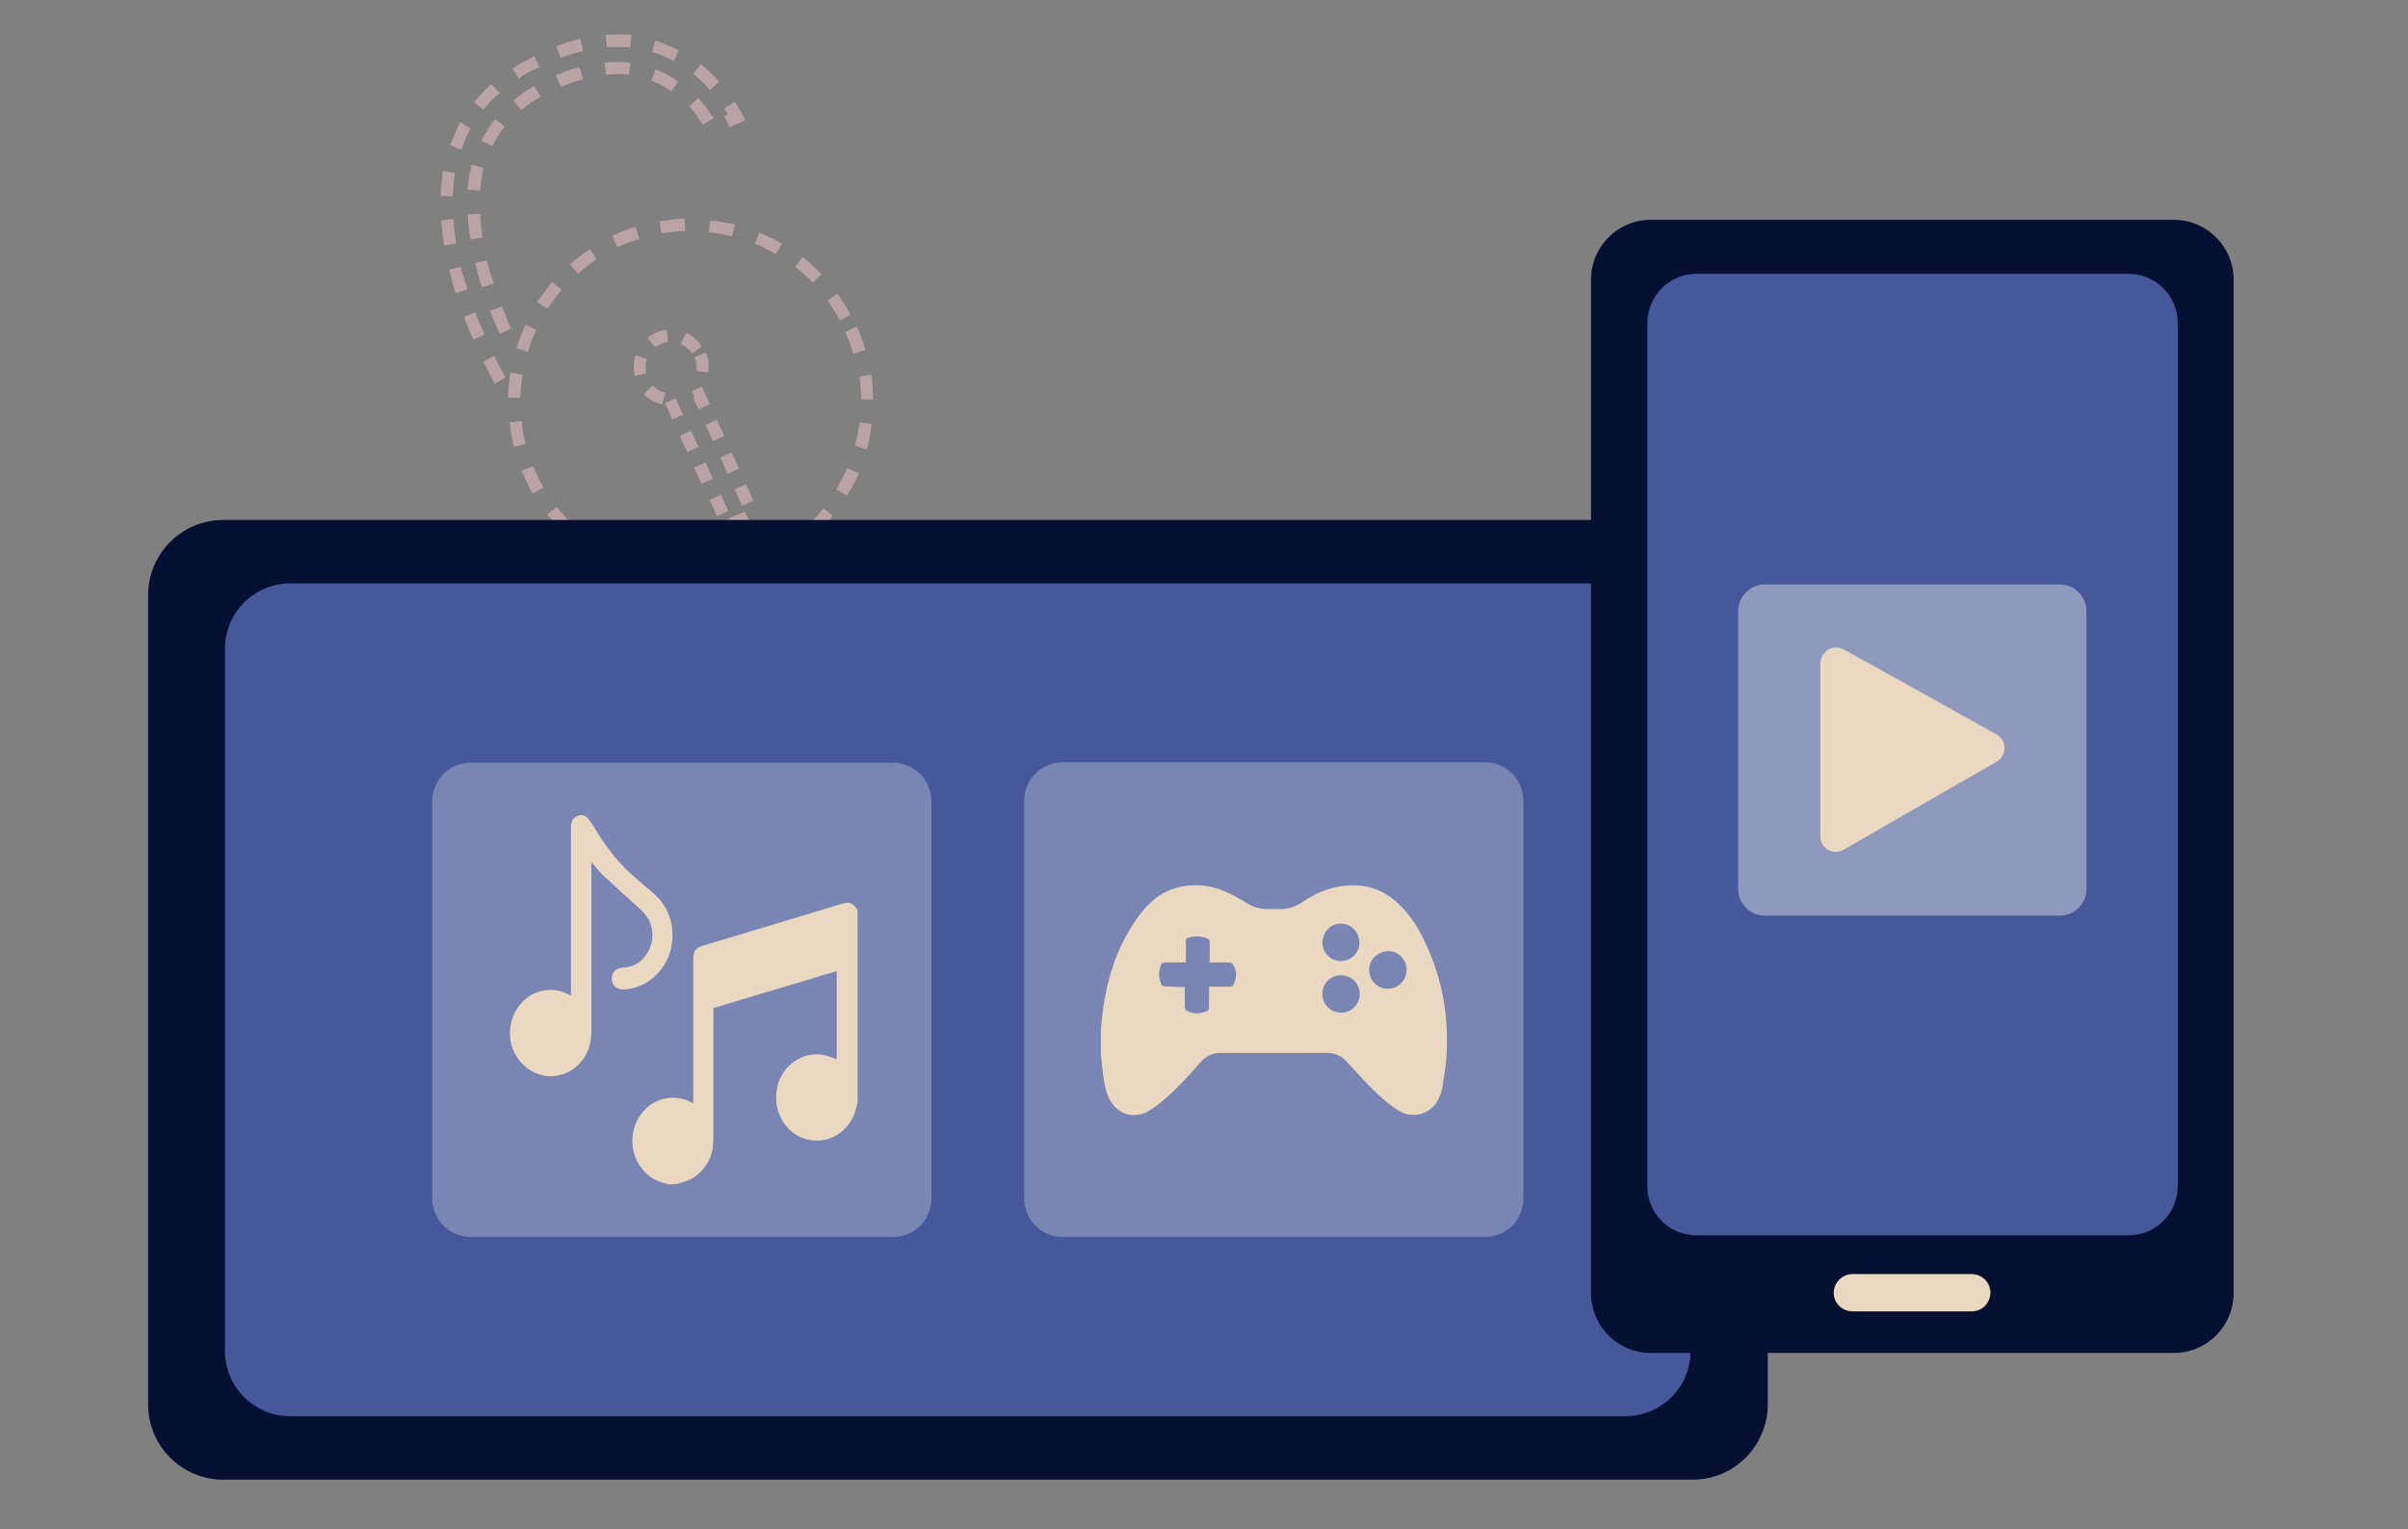 <svg width="504" height="320" viewBox="0 0 504 320" fill="none" xmlns="http://www.w3.org/2000/svg">
<rect x="0" y="0" width="504" height="320" fill="#808080" stroke="none"/>
<g clip-path="url(#clip0_598_796)">
<path d="M103.588 80.304C102.701 78.74 102.03 77.258 101.143 75.695L103.448 74.473C104.119 75.955 105.005 77.518 105.825 78.933L103.588 80.304ZM106.943 68.782L104.572 69.856C103.834 68.225 103.162 66.743 102.572 65.045L105.011 64.12C105.682 65.602 106.272 67.299 106.943 68.782ZM101.434 70.026L99.062 71.1C98.324 69.47 97.801 67.92 97.063 66.29L99.501 65.364C100.024 66.914 100.696 68.396 101.434 70.026ZM103.375 59.324L100.869 60.101C100.279 58.403 99.904 56.787 99.462 55.022L101.887 54.46C102.329 56.225 102.852 57.774 103.375 59.324ZM97.865 60.568L95.36 61.346C94.77 59.648 94.395 58.032 94.02 56.415L96.445 55.853C96.82 57.469 97.343 59.019 97.865 60.568ZM155.806 25.221L152.693 26.63L151.619 24.259L152.36 23.923C152.226 23.627 151.876 23.249 151.608 22.656L153.845 21.286C154.665 22.701 155.35 23.82 155.417 23.968L155.954 25.154L155.806 25.221ZM100.978 49.692L98.486 50.106C98.192 48.274 97.966 46.59 97.888 44.84L100.514 44.722C100.525 46.325 100.751 48.008 100.978 49.692ZM95.469 50.937L92.977 51.35C92.683 49.519 92.457 47.835 92.378 46.084L94.937 45.819C95.016 47.569 95.242 49.253 95.469 50.937ZM147.105 26.124C146.487 25.154 145.668 23.739 144.27 22.229L146.157 20.481C147.623 22.139 148.725 23.783 149.343 24.754L147.105 26.124ZM148.624 18.828C147.508 17.547 146.311 16.481 145.114 15.416L146.719 13.439C148.132 14.585 149.396 15.799 150.512 17.08L148.624 18.828ZM100.48 39.915L97.868 39.669C97.938 37.851 98.371 36.047 98.724 34.459L101.174 35.135C100.902 36.509 100.617 38.245 100.48 39.915ZM94.755 41.078L92.21 40.98C92.28 39.163 92.566 37.426 92.703 35.756L95.234 36.218C95.029 37.739 94.825 39.261 94.755 41.078ZM140.53 19.099C139.185 18.101 137.826 17.466 136.319 16.898L137.211 14.529C138.933 15.178 140.575 16.042 141.92 17.041L140.53 19.099ZM103.025 30.546L100.737 29.439C101.601 27.797 102.533 26.304 103.679 24.891L105.656 26.497C104.591 27.694 103.808 29.12 103.025 30.546ZM141.064 12.784C140.136 12.312 139.208 11.839 138.131 11.434C137.7 11.271 137.054 11.028 136.475 10.933L137.152 8.483C137.798 8.726 138.377 8.821 138.875 9.132C139.951 9.537 141.028 9.943 142.024 10.564L141.064 12.784ZM131.634 15.626C130.113 15.422 128.51 15.433 126.827 15.659L126.561 13.101C128.46 12.955 130.211 12.877 131.947 13.162L131.634 15.626ZM96.587 31.318L94.218 30.426C94.867 28.703 95.583 27.129 96.299 25.554L98.505 26.877C97.722 28.303 97.155 29.811 96.587 31.318ZM109.068 22.987L107.469 21.032C108.749 19.916 110.246 18.881 111.809 17.995L113.179 20.232C111.616 21.119 110.268 22.086 109.068 22.987ZM122.059 16.568C120.59 16.876 118.96 17.614 117.411 18.137L116.337 15.766C117.967 15.027 119.665 14.437 121.281 14.063L122.059 16.568ZM131.925 9.957C130.404 9.753 128.653 9.831 127.051 9.842L126.785 7.283C128.535 7.205 130.286 7.127 132.171 7.345L131.925 9.957ZM101.204 22.976L99.227 21.37C100.374 19.958 101.587 18.694 102.868 17.578L104.616 19.466C103.416 20.366 102.203 21.631 101.204 22.976ZM122.067 10.67C120.45 11.045 118.901 11.568 117.352 12.091L116.426 9.652C118.124 9.062 119.821 8.472 121.438 8.097L122.067 10.67ZM108.593 16.415L107.29 14.326C108.638 13.358 110.268 12.62 111.831 11.733L112.905 14.105C111.356 14.628 109.793 15.514 108.593 16.415Z" fill="#BAA3A4"/>
<path d="M162.072 117.943L160.85 115.638C162.265 114.819 163.68 113.999 165.028 113.032L166.479 115.054C165.199 116.17 163.635 117.056 162.072 117.943ZM157.262 119.942C155.564 120.532 153.8 120.974 152.183 121.349L151.621 118.924C153.237 118.55 154.854 118.175 156.403 117.652L157.262 119.942ZM170.753 111.868L169.005 109.981C170.286 108.865 171.351 107.668 172.349 106.323L174.327 107.928C173.18 109.34 171.966 110.604 170.753 111.868ZM146.984 122.096C145.233 122.174 143.483 122.253 141.746 121.967L141.992 119.355C143.662 119.492 145.264 119.481 146.867 119.47L146.984 122.096ZM177.255 103.744L175.048 102.421C175.831 100.995 176.614 99.569 177.33 97.994L179.766 99.034C179.05 100.609 178.186 102.251 177.255 103.744ZM136.455 121.327C134.718 121.042 133.062 120.541 131.34 119.892L132.232 117.524C133.739 118.091 135.395 118.592 136.983 118.944L136.455 121.327ZM181.416 94.001L178.966 93.324C179.318 91.735 179.671 90.147 179.956 88.41L182.42 88.723C182.202 90.608 181.917 92.345 181.416 94.001ZM126.616 117.745C125.042 117.029 123.481 115.949 122.136 114.951L123.674 112.825C125.019 113.824 126.446 114.607 127.872 115.39L126.616 117.745ZM182.764 83.566L180.286 83.617C180.275 82.014 180.048 80.331 179.889 78.795L182.381 78.381C182.607 80.065 182.685 81.816 182.764 83.566ZM118.114 111.592C116.85 110.378 115.734 109.097 114.551 107.668L116.506 106.069C117.474 107.417 118.671 108.482 119.787 109.763L118.114 111.592ZM181.122 73.236L178.616 74.013C178.093 72.464 177.57 70.914 176.899 69.432L179.271 68.358C180.09 69.773 180.68 71.471 181.122 73.236ZM111.514 103.328C110.829 102.209 110.292 101.024 109.688 99.69C109.487 99.245 109.352 98.949 109.151 98.504L111.59 97.578C111.724 97.875 111.925 98.319 112.06 98.616C112.596 99.802 113.066 100.839 113.752 101.958L111.514 103.328ZM175.825 67.061C175.006 65.645 174.186 64.23 173.219 62.882L175.241 61.431C176.208 62.779 177.243 64.275 177.981 65.906L175.825 67.061ZM110.021 92.93L107.596 93.492C107.154 91.728 106.779 90.111 106.701 88.361L109.26 88.095C109.271 89.697 109.646 91.314 110.021 92.93ZM170.086 59.121C169.038 57.988 167.625 56.842 166.428 55.776L168.034 53.799C169.446 54.946 170.71 56.159 171.974 57.373L170.086 59.121ZM108.863 83.273L106.318 83.176C106.388 81.358 106.525 79.688 106.81 77.951L109.341 78.413C109.137 79.934 109 81.604 108.863 83.273ZM162.379 53.145C160.953 52.362 159.526 51.579 158.019 51.011L158.911 48.642C160.485 49.358 162.06 50.074 163.702 50.938L162.379 53.145ZM110.546 73.58L108.096 72.903C108.597 71.248 109.246 69.525 109.962 67.951L112.249 69.058C111.615 70.417 110.899 71.992 110.546 73.58ZM153.2 49.442C151.612 49.09 150.023 48.737 148.354 48.6L148.667 46.136C150.336 46.273 152.14 46.707 153.877 46.992L153.2 49.442ZM114.531 64.631L112.473 63.241C113.404 61.748 114.551 60.335 115.549 58.99L117.527 60.595C116.528 61.941 115.53 63.286 114.531 64.631ZM143.412 48.337C141.81 48.349 140.126 48.575 138.442 48.802L138.028 46.31C139.712 46.084 141.544 45.79 143.294 45.712L143.412 48.337ZM121.005 57.234L119.258 55.346C120.538 54.23 121.967 53.047 123.531 52.161L124.834 54.25C123.634 55.15 122.286 56.118 121.005 57.234ZM133.808 50.007C132.407 50.463 131.154 50.852 129.82 51.456L129.227 51.724L128.154 49.353C129.784 48.614 131.414 47.876 133.031 47.501L133.808 50.007Z" fill="#BAA3A4"/>
<path d="M138.594 84.635C137.153 84.216 135.794 83.581 134.746 82.448L136.633 80.7C137.332 81.456 138.261 81.928 139.27 82.185L138.594 84.635ZM148.245 77.943L145.781 77.63C145.89 76.687 145.784 75.664 145.381 74.774L147.753 73.7C148.29 74.886 148.449 76.421 148.245 77.943ZM144.83 73.952C144.279 73.13 143.432 72.442 142.503 71.969L143.611 69.682C144.97 70.317 146.1 71.234 146.852 72.501L144.83 73.952ZM135.277 78.1L132.852 78.662C132.545 77.194 132.6 75.739 133.02 74.299L135.389 75.191C135.064 76.052 135.022 77.143 135.277 78.1ZM139.824 71.575C138.8 71.681 137.911 72.084 137.089 72.635L135.489 70.68C136.689 69.78 138.023 69.175 139.558 69.016L139.824 71.575Z" fill="#BAA3A4"/>
<path d="M156.94 109.371L153.531 110.915L152.457 108.544L155.866 107L156.94 109.371ZM155.329 105.814L153.785 102.405L156.157 101.331L157.7 104.74L155.329 105.814ZM150.074 108.015L148.53 104.606L150.902 103.532L152.446 106.941L150.074 108.015ZM152.308 99.144L150.765 95.735L153.136 94.661L154.68 98.07L152.308 99.144ZM146.838 101.264L145.295 97.855L147.666 96.781L149.21 100.19L146.838 101.264ZM149.221 92.326L147.677 88.917L150.049 87.843L151.592 91.252L149.221 92.326ZM143.818 94.594L142.274 91.185L144.646 90.111L146.189 93.52L143.818 94.594ZM146.2 85.656L145.059 83.136L145.356 83.002L144.819 81.816L146.894 80.877L148.572 84.582L146.2 85.656ZM140.73 87.776L139.187 84.367L141.41 83.36L141.947 84.546L142.954 86.769L140.73 87.776Z" fill="#BAA3A4"/>
<path d="M354.275 309.618H46.725C38.049 309.618 31 302.568 31 293.892V124.528C31 115.852 38.049 108.802 46.725 108.802H354.275C362.951 108.802 370 115.852 370 124.528V293.802C370 302.568 362.951 309.618 354.275 309.618Z" fill="#050F31"/>
<path d="M340.176 296.332H60.734C53.142 296.332 47.087 290.187 47.087 282.685V135.734C47.087 128.143 53.233 122.087 60.734 122.087H340.176C347.768 122.087 353.823 128.233 353.823 135.734V282.595C353.913 290.187 347.768 296.332 340.176 296.332Z" fill="#45599A"/>
<path opacity="0.28" d="M186.989 258.826H98.511C94.082 258.826 90.467 255.211 90.467 250.783V167.637C90.467 163.209 94.082 159.594 98.511 159.594H186.898C191.327 159.594 194.942 163.209 194.942 167.637V250.783C194.942 255.211 191.417 258.826 186.989 258.826Z" fill="#FFFBF5"/>
<path d="M139.846 247.796C138.42 247.421 136.993 246.97 135.792 245.994C132.263 243.141 131.287 238.036 133.614 233.981C135.942 230.002 140.597 228.576 144.576 230.603C144.726 230.678 144.876 230.753 145.102 230.903C145.102 230.528 145.102 230.227 145.102 229.927C145.102 220.242 145.102 210.556 145.102 200.871C145.102 198.994 145.552 198.318 147.204 197.868C156.889 194.94 166.575 192.012 176.335 189.083C177.837 188.633 178.587 188.933 179.488 190.51C179.488 203.874 179.488 217.238 179.488 230.678C179.413 230.828 179.413 230.978 179.338 231.203C178.512 236.084 174.233 239.312 169.653 238.561C164.848 237.81 161.694 233.005 162.595 227.9C163.421 222.945 168.151 219.716 172.806 220.842C173.632 221.068 174.383 221.368 175.134 221.668C175.134 215.512 175.134 209.355 175.134 203.198C166.499 205.751 157.94 208.379 149.306 210.932C149.306 211.307 149.306 211.607 149.306 211.833C149.306 220.692 149.306 229.552 149.306 238.411C149.306 241.639 148.105 244.192 145.627 246.069C144.501 246.97 143.15 247.346 141.798 247.721C141.198 247.796 140.522 247.796 139.846 247.796Z" fill="#EBD8C1"/>
<path d="M123.779 180.374C123.779 180.825 123.779 181.05 123.779 181.35C123.779 192.838 123.779 204.4 123.779 215.887C123.779 220.392 121.151 223.996 117.097 224.972C112.517 226.098 107.787 222.794 106.886 217.914C105.985 212.809 109.213 208.004 113.868 207.253C115.67 206.953 117.322 207.253 118.974 208.079C119.124 208.154 119.274 208.229 119.499 208.304C119.499 207.929 119.499 207.628 119.499 207.328C119.499 195.991 119.499 184.654 119.499 173.317C119.499 172.19 119.725 171.29 120.776 170.764C121.602 170.389 122.503 170.539 123.103 171.29C123.404 171.665 123.629 172.04 123.929 172.416C126.182 176.17 128.659 179.774 131.888 182.702C133.539 184.203 135.266 185.63 136.918 187.056C139.621 189.459 140.897 192.612 140.747 196.291C140.522 202.147 135.792 207.028 130.311 207.028C129.035 207.028 128.059 206.127 128.059 204.85C127.983 203.574 128.884 202.598 130.161 202.523C132.638 202.373 134.515 201.322 135.717 198.994C137.293 195.991 136.618 192.612 134.14 190.36C131.587 188.107 129.035 185.78 126.557 183.452C125.581 182.627 124.755 181.5 123.779 180.374Z" fill="#EBD8C1"/>
<path opacity="0.28" d="M310.804 258.826H222.416C217.988 258.826 214.373 255.211 214.373 250.783V167.547C214.373 163.118 217.988 159.503 222.416 159.503H310.804C315.232 159.503 318.847 163.118 318.847 167.547V250.783C318.847 255.211 315.322 258.826 310.804 258.826Z" fill="#FFFBF5"/>
<path d="M230.422 215.315C230.567 214.009 230.639 212.704 230.857 211.398C231.8 204.145 234.121 197.327 238.545 191.38C240.794 188.406 243.623 186.23 247.322 185.505C250.586 184.852 253.705 185.359 256.678 186.665C258.056 187.245 259.435 188.043 260.74 188.841C262.118 189.711 263.569 190.219 265.165 190.219C266.035 190.219 266.905 190.219 267.776 190.219C269.589 190.292 271.185 189.711 272.708 188.696C275.537 186.738 278.656 185.505 282.137 185.287C286.271 184.997 289.753 186.302 292.727 189.131C295.555 191.742 297.369 195.079 298.892 198.56C302.083 205.741 303.244 213.284 302.736 221.045C302.591 223.221 302.228 225.47 301.866 227.645C301.721 228.443 301.43 229.241 301.068 229.966C299.472 233.375 295.41 234.101 292.799 232.433C290.478 230.982 288.52 229.169 286.634 227.283C285.038 225.615 283.443 223.874 281.919 222.206C280.831 220.973 279.526 220.32 277.858 220.32C270.387 220.32 262.916 220.32 255.445 220.32C253.85 220.32 252.472 220.973 251.384 222.133C248.7 225.252 245.871 228.298 242.68 230.909C242.027 231.417 241.302 231.925 240.504 232.433C237.385 234.246 233.903 233.23 232.235 230.039C231.365 228.298 231.075 226.485 230.857 224.599C230.712 223.366 230.567 222.061 230.422 220.827C230.422 218.869 230.422 217.056 230.422 215.315ZM247.975 206.539C247.975 207.989 247.975 209.295 247.975 210.6C247.975 211.108 248.192 211.398 248.627 211.616C249.715 212.124 250.731 212.124 251.891 211.834C253.052 211.471 253.052 211.398 253.052 210.238C253.052 209.005 253.052 207.772 253.052 206.466C254.575 206.466 256.026 206.466 257.476 206.466C257.694 206.466 258.129 206.321 258.129 206.176C258.419 205.378 258.782 204.58 258.709 203.71C258.709 202.985 258.347 202.187 257.911 201.607C257.694 201.316 256.896 201.461 256.388 201.389C255.373 201.389 254.285 201.389 253.197 201.389C253.197 199.866 253.197 198.488 253.197 197.037C253.197 196.819 252.979 196.457 252.762 196.384C251.456 195.877 250.151 195.804 248.845 196.167C248.337 196.312 248.12 196.529 248.192 197.11C248.265 198.488 248.192 199.938 248.192 201.389C246.669 201.389 245.218 201.389 243.768 201.389C243.55 201.389 243.187 201.607 243.042 201.824C242.462 203.13 242.462 204.435 242.97 205.741C243.115 206.176 243.405 206.466 243.985 206.394C245.218 206.466 246.524 206.539 247.975 206.539ZM286.561 202.985C286.561 205.161 288.302 206.901 290.478 206.901C292.654 206.901 294.395 205.161 294.395 202.912C294.395 200.736 292.654 198.995 290.478 198.995C288.302 199.14 286.561 200.809 286.561 202.985ZM276.77 197.182C276.77 199.358 278.51 201.099 280.614 201.099C282.79 201.099 284.531 199.358 284.531 197.255C284.531 195.079 282.79 193.265 280.614 193.265C278.51 193.265 276.842 195.006 276.77 197.182ZM280.686 211.906C282.862 211.906 284.603 210.165 284.603 207.989C284.603 205.813 282.862 204.073 280.614 204.073C278.438 204.073 276.77 205.813 276.77 207.989C276.842 210.238 278.51 211.906 280.686 211.906Z" fill="#EBD8C1"/>
<path d="M345.5 283.1H455C461.9 283.1 467.5 277.5 467.5 270.6V58.5C467.5 51.6 461.9 46 455 46H345.5C338.6 46 333 51.6 333 58.5V270.5C333 277.5 338.6 283.1 345.5 283.1Z" fill="#050F31"/>
<path d="M355.1 258.5H445.5C451.2 258.5 455.8 253.9 455.8 248.2V67.6C455.8 61.9 451.2 57.3 445.5 57.3H355.1C349.4 57.3 344.8 61.9 344.8 67.6V248.1C344.7 253.8 349.3 258.5 355.1 258.5Z" fill="#45599A"/>
<path d="M383.8 270.5C383.8 272.7 385.6 274.4 387.7 274.4H412.7C414.9 274.4 416.6 272.6 416.6 270.5C416.6 268.3 414.8 266.6 412.7 266.6H387.7C385.6 266.6 383.8 268.4 383.8 270.5Z" fill="#EBD8C1"/>
<path opacity="0.4" d="M431.1 191.6H369.4C366.3 191.6 363.8 189.1 363.8 186V127.9C363.8 124.8 366.3 122.3 369.4 122.3H431.1C434.2 122.3 436.7 124.8 436.7 127.9V186C436.7 189.1 434.2 191.6 431.1 191.6Z" fill="#FFFBF5"/>
<path d="M381 175V138.8C381 136.3 383.7 134.7 385.9 135.9C396.6 141.8 407.2 147.7 417.9 153.7C420.1 154.9 420.1 158.1 417.9 159.4C407.2 165.5 396.6 171.6 385.9 177.8C383.7 179.1 381 177.5 381 175Z" fill="#EBD8C1"/>
</g>
<defs>
<clipPath id="clip0_598_796">
<rect width="504" height="320" fill="white"/>
</clipPath>
</defs>
</svg>
